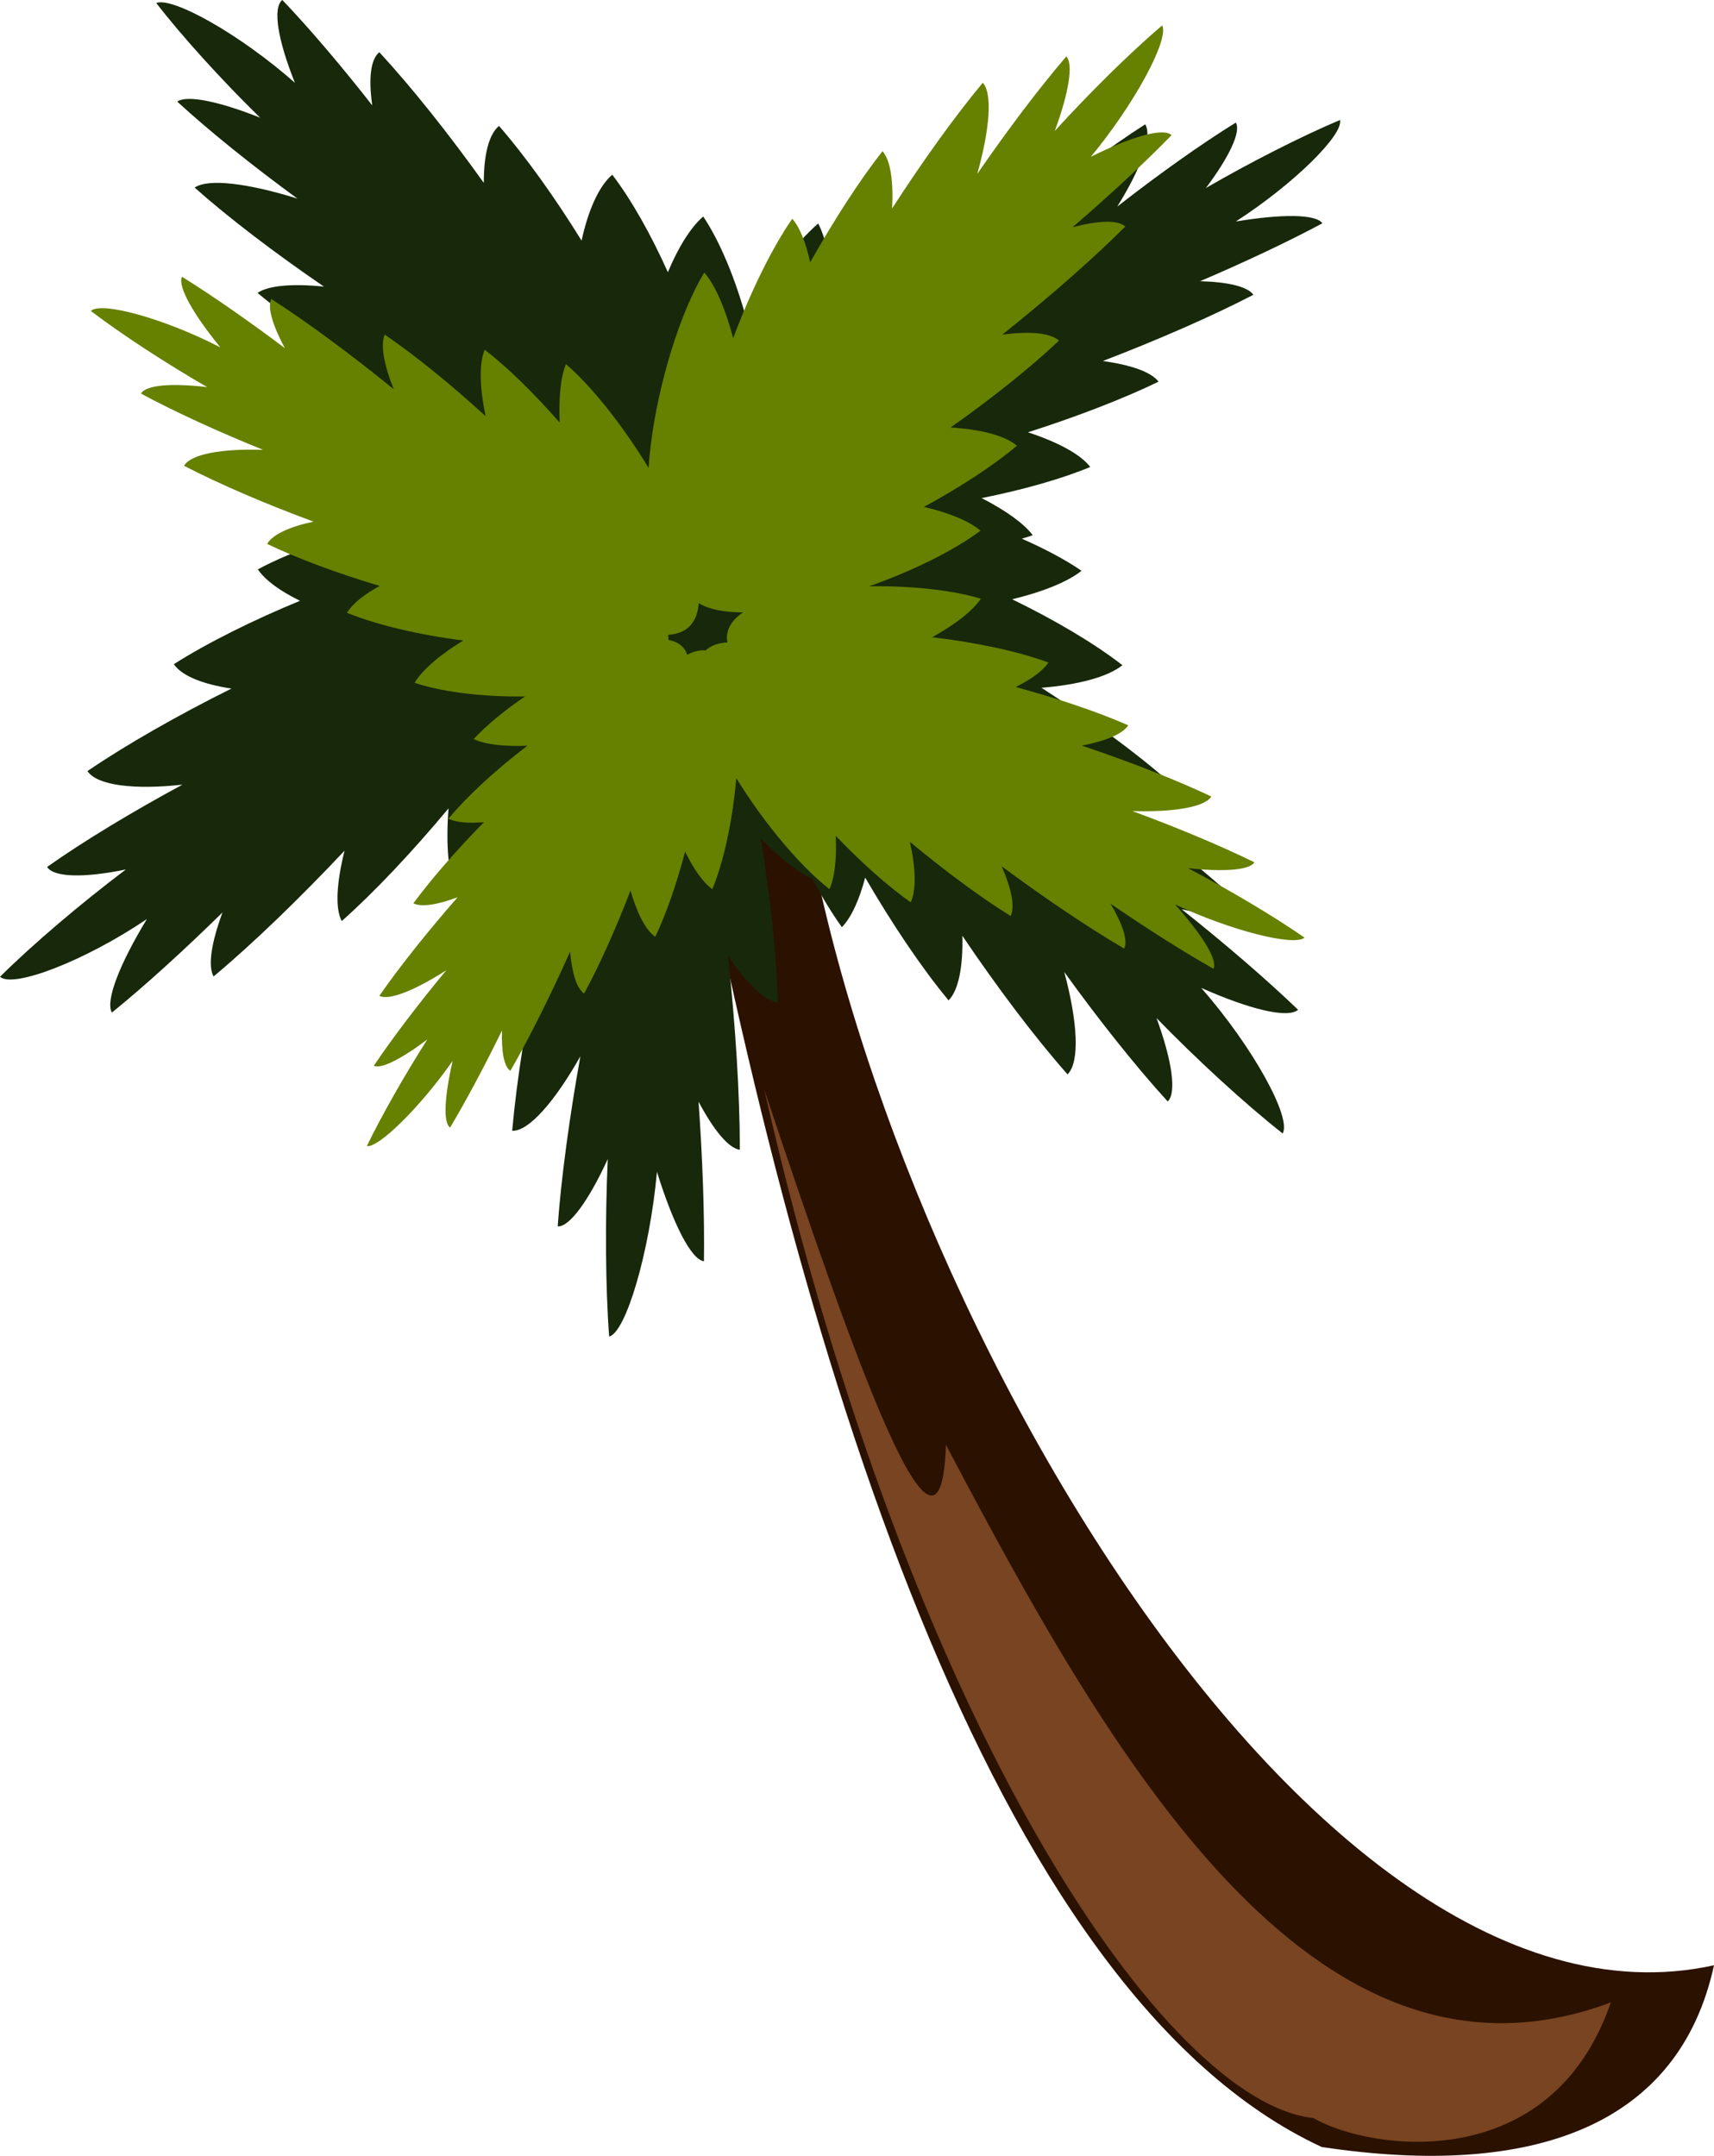 <?xml version="1.0" encoding="UTF-8"?>
<svg version="1.1" viewBox="0 0 535.76 673.71" xmlns="http://www.w3.org/2000/svg">
<g transform="translate(-56.704 225.8)">
<path transform="translate(0 -264.09)" d="m269.77 269.09c35.448 191.8 96.228 391.98 200.07 440.16 66.479 10.014 111.75-6.828 122.62-56.794-131.83 29.01-275.34-234.47-287.84-389.83l-34.851 6.454z" fill="#2b1100"/>
<path d="m144.95-225.8c-3.162 2.516-1.28 12.873 3.938 25.875-16.966-14.98-38.084-26.913-43.344-24.938 8.135 10.547 20.548 24.181 32.469 35.844-12.578-5.005-22.798-7.216-25.906-5.031 9.948 9.164 23.692 20.201 37.562 30.312-15.249-4.753-27.855-6.382-32.125-3.438 10.654 9.486 25.266 20.578 40.406 30.938-9.597-0.956-17.228-0.407-20.75 1.969 9.326 7.808 22.37 16.733 36.094 24.906-7.114 0.975-12.894 2.593-16.312 4.844 8.657 6.345 21.475 13.167 35.188 19-12.744 1.288-24.811 4.056-33.188 7.906 3.574 5.139 10.834 10.631 19.781 15.531-15.524 3.308-30.871 8.468-41.469 14.219 2.408 3.503 7.108 6.852 13.188 9.812-14.618 6.026-28.856 13.086-39.438 19.812 2.466 3.676 9.146 6.283 18 7.625-16.513 8.215-32.748 17.436-45 25.781 2.971 4.532 14.689 5.893 29.687 4.25-15.306 8.251-30.785 17.568-42.312 25.719 2.15 3.347 11.942 3.402 24.625 0.781-14.005 10.568-29.036 23.308-39.34 33.537 4.134 3.654 26.433-4.889 45.906-18.031-8.402 13.843-13.04 25.472-10.937 29.219 10.307-8.341 22.597-19.54 34.567-31.281-3.438 9.358-4.62 16.647-2.781 20 12.286-10.274 26.937-24.43 40.938-39.312-2.483 9.982-2.999 18.025-0.875 22 10.16-9.009 22.085-21.675 33.375-35.219-0.877 11.535-0.078 21.234 2.656 26.5 3.803-3.817 7.822-8.509 11.906-13.75 2.238-0.888 4.636-2.043 7.125-3.5-4.549 16.561-8.126 33.432-9.688 46.906 4.204 0.157 10.214-4.046 16.625-10.938-4.107 19.592-7.319 39.58-8.719 55.531 5.14 0.253 13.321-9.145 21.312-23.281-3.341 18.561-5.996 37.96-7.094 53.156 3.769 0.225 9.801-8.302 15.656-21.031-0.854 18.88-0.736 40.035 0.438 55.469 5.209-1.315 12.623-26.193 14.938-51.469 4.986 16.044 10.654 27.419 14.688 27.938 0.211-14.25-0.422-32.042-1.688-49.875 4.745 8.887 9.323 14.53 12.906 15.031 8e-3 -17.193-1.372-38.943-3.688-60.531 5.787 8.445 11.381 13.951 15.594 14.594-0.369-14.541-2.348-32.903-5.344-51.281 5.806 5.886 11.415 10.355 16.188 12.688 2.995 5.627 6.098 10.748 9.156 14.969 2.993-3.101 5.451-8.618 7.281-15.5 8.385 14.437 17.692 28.304 26.062 38.375 3.151-3.189 4.534-10.641 4.312-20.188 10.842 16.083 22.642 31.742 32.875 43.312 3.896-3.859 3.155-16.458-1.031-32 10.669 14.805 22.425 29.63 32.344 40.469 2.885-2.804 1.238-13.118-3.5-26.062 12.693 13.067 27.707 26.847 39.438 36.062 2.841-4.943-9.323-27.09-25.469-45.5 14.918 6.631 26.999 9.662 30.281 6.844-9.894-9.523-22.887-20.686-36.375-31.406 9.698 2.119 16.993 2.227 19.938-0.25-12.116-11.297-28.418-24.48-45.312-36.844 10.14 1.013 18.062 0.252 21.562-2.625-10.518-9.26-24.907-19.778-40.031-29.5 11.374-0.929 20.662-3.335 25.312-7.062-8.798-6.834-21.121-14.105-34.469-20.594 9.402-2.292 17.196-5.35 21.688-8.906-5.003-3.439-11.422-6.839-18.656-10.031 1.176-0.35 2.332-0.716 3.406-1.094-2.884-3.793-8.662-7.83-15.969-11.594 12.778-2.554 24.884-5.963 33.938-9.719-2.975-3.964-10.174-7.785-19.469-10.844 15.064-4.813 29.719-10.44 40.812-15.812-2.221-3.041-8.665-5.234-17.406-6.469 17.198-6.595 34.129-13.988 47.062-20.688-1.855-2.605-8.013-4.002-16.656-4.25 13.94-5.954 27.584-12.382 38.219-18.094-2.053-2.95-12.934-2.913-27.062-0.562 18.063-11.648 33.722-27.136 32.562-31.719-12.097 5.091-28.053 13.233-41.906 21.25 7.162-9.53 11.068-17.58 9.344-20.438-10.981 6.774-24.475 16.414-37.062 26.25 7.341-11.748 11.06-21.801 8.75-25.719-11.424 7.303-25.14 17.601-38.188 28.438 2.541-7.692 3.227-14.027 1.375-17.25-9.494 6.465-20.728 15.812-31.312 25.812 0.165-5.949-0.54-10.912-2.281-14.031-8.745 6.797-18.937 17.679-27.781 29.312-0.178-8.934-1.525-16.671-4.062-21.281-7.412 6.514-15.724 17.589-22.5 29.562-3.402-12.346-8.164-23.892-13.406-31.75-4.024 3.467-7.831 9.734-11.062 17.406-5.229-11.678-11.352-22.564-17.375-30.469-4.212 3.586-7.542 11.163-9.594 20.594-8.312-13.425-17.515-26.306-25.812-35.844-3.242 2.693-4.776 9.257-4.75 17.812-10.799-15.117-22.463-29.806-32.656-40.844-2.785 2.261-3.402 8.349-2.219 16.625-9.478-12.137-19.47-23.9-28.094-32.938z" fill="#17280b"/>
<g transform="matrix(.862 0 0 1 52.908 -10.326)" fill="#668000">
<path d="m254.18-29.649c-2.075-2.324-2.862-5.452-1.984-9.502-24.271-2.277-9.779-66.539 7.59-91.149 4.056 3.991 7.721 11.485 10.486 20.508 6.157-14.22 13.971-28.036 21.415-37.318 2.77 2.694 4.968 7.532 6.504 13.619 8.498-13.036 17.874-25.58 26.219-34.729 2.919 2.769 4.005 9.383 3.488 17.886 10.906-14.555 22.696-28.746 32.874-39.271 3.612 3.349 2.517 14.558-1.991 28.485 10.699-13.413 22.442-26.847 32.296-36.714 2.676 2.433 0.771 11.653-4.184 23.28 12.584-11.911 27.401-24.523 38.94-32.985 2.566 4.338-9.804 24.319-25.869 41.063 14.512-6.231 26.214-9.203 29.271-6.766-9.788 8.694-22.604 18.928-35.875 28.767 9.364-2.1 16.361-2.349 19.106-0.208-11.975 10.322-28.041 22.414-44.631 33.791 9.753-1.125 17.321-0.626 20.585 1.858-10.378 8.474-24.505 18.165-39.313 27.152 10.874 0.577 19.716 2.495 24.056 5.711-8.652 6.277-20.703 13.025-33.704 19.096 8.94 1.834 16.313 4.374 20.506 7.441-26.475 17.115-92.546 34.815-105.78 19.986z"/>
<path d="m255.56-20.878c-1.783 2.214-4.678 3.574-8.897 3.803 3.753 20.126-63.321 23.307-91.931 14.981 2.94-4.199 9.437-8.895 17.668-13.217-15.572-1.679-31.154-4.789-42.166-8.65 1.977-2.861 6.213-5.756 11.846-8.406-14.981-3.843-29.693-8.509-40.796-13.129 2.014-2.999 8.28-5.407 16.808-6.959-17.077-5.436-34.014-11.67-46.93-17.451 2.416-3.693 13.761-5.404 28.635-4.989-15.898-5.533-32.075-11.905-44.261-17.577 1.741-2.725 11.322-3.321 24.035-2.013-14.88-7.403-31.006-16.447-42.219-23.805 3.651-3.077 26.452 2.285 46.967 11.379-9.745-10.275-15.576-19.037-13.924-22.07 11.011 5.89 24.292 13.869 37.295 22.307-4.39-7.075-6.367-12.668-4.931-15.38 13.16 7.279 29.08 17.453 44.423 28.214-3.523-7.615-4.902-13.842-3.255-17.053 10.939 6.418 24.007 15.581 36.549 25.457-2.12-8.914-2.411-16.498-0.307-20.748 8.341 5.533 17.989 13.701 27.202 22.794-0.399-7.644 0.286-14.186 2.28-18.282 23.458 17.415 57.286 66.668 45.909 80.792z"/>
<path d="m259.25-11.248c1.783-2.018 4.678-3.257 8.897-3.466-3.753-18.344 63.321-21.243 91.931-13.654-2.94 3.827-9.437 8.107-17.668 12.047 15.572 1.53 31.154 4.365 42.166 7.884-1.977 2.608-6.213 5.246-11.846 7.662 14.981 3.503 29.693 7.755 40.796 11.966-2.014 2.733-8.28 4.928-16.808 6.343 17.077 4.954 34.014 10.636 46.93 15.906-2.416 3.366-13.761 4.925-28.635 4.547 15.898 5.043 32.075 10.85 44.261 16.02-1.741 2.483-11.322 3.027-24.035 1.835 14.88 6.748 31.006 14.99 42.219 21.697-3.651 2.804-26.452-2.082-46.967-10.371 9.745 9.365 15.576 17.351 13.924 20.115-11.011-5.369-24.292-12.641-37.295-20.332 4.39 6.449 6.367 11.546 4.931 14.018-13.16-6.634-29.08-15.907-44.423-25.716 3.523 6.941 4.902 12.616 3.255 15.543-10.939-5.85-24.007-14.201-36.549-23.203 2.12 8.125 2.411 15.037 0.307 18.91-8.341-5.043-17.989-12.487-27.202-20.775 0.399 6.967-0.287 12.93-2.28 16.663-23.46-15.874-57.29-60.765-45.91-73.638z"/>
<path d="m262.15-11.777c-2.357-0.819-5.191-0.603-8.542 0.922-6.058-15.413-59.118 9.162-77.446 26.339 4.131 1.73 11.221 2.382 19.481 2.085-11.244 7.377-21.86 15.747-28.622 22.812 2.794 1.189 7.343 1.5 12.859 1.083-9.827 8.637-19.081 17.736-25.576 25.362 2.884 1.269 8.779 0.433 16.036-1.898-10.733 10.575-21.003 21.646-28.378 30.799 3.502 1.589 12.998-1.757 24.267-7.981-9.782 10.172-19.406 21.035-26.267 29.82 2.552 1.189 10.195-2.223 19.402-8.202-8.166 11.058-16.563 23.748-21.926 33.312 4.179 0.67 19.352-12.139 31.106-26.616-2.936 10.994-3.53 19.379-0.91 20.817 5.859-8.468 12.539-19.286 18.8-30.311-0.235 6.644 0.729 11.3 3.04 12.602 6.897-10.286 14.633-23.675 21.663-37.24 0.672 6.671 2.379 11.527 5.074 13.09 5.57-8.804 11.559-20.356 16.825-32.191 2.331 7.009 5.478 12.37 8.987 14.468 3.963-7.155 7.761-16.654 10.812-26.618 3.091 5.444 6.527 9.694 9.883 11.73 10.32-21.405 14.472-68.962-0.567-74.185z"/>
</g>
<path transform="translate(0 -264.09)" d="m295.59 378.8c28.704 85.865 55.168 160.53 56.794 111.01 50.286 95.325 114.13 209.31 207.82 174.26-18.583 54.192-74.996 46.521-92.936 36.142-45.71-4.86-125.89-120.41-171.67-321.41z" fill="#784421"/>
</g>
</svg>
